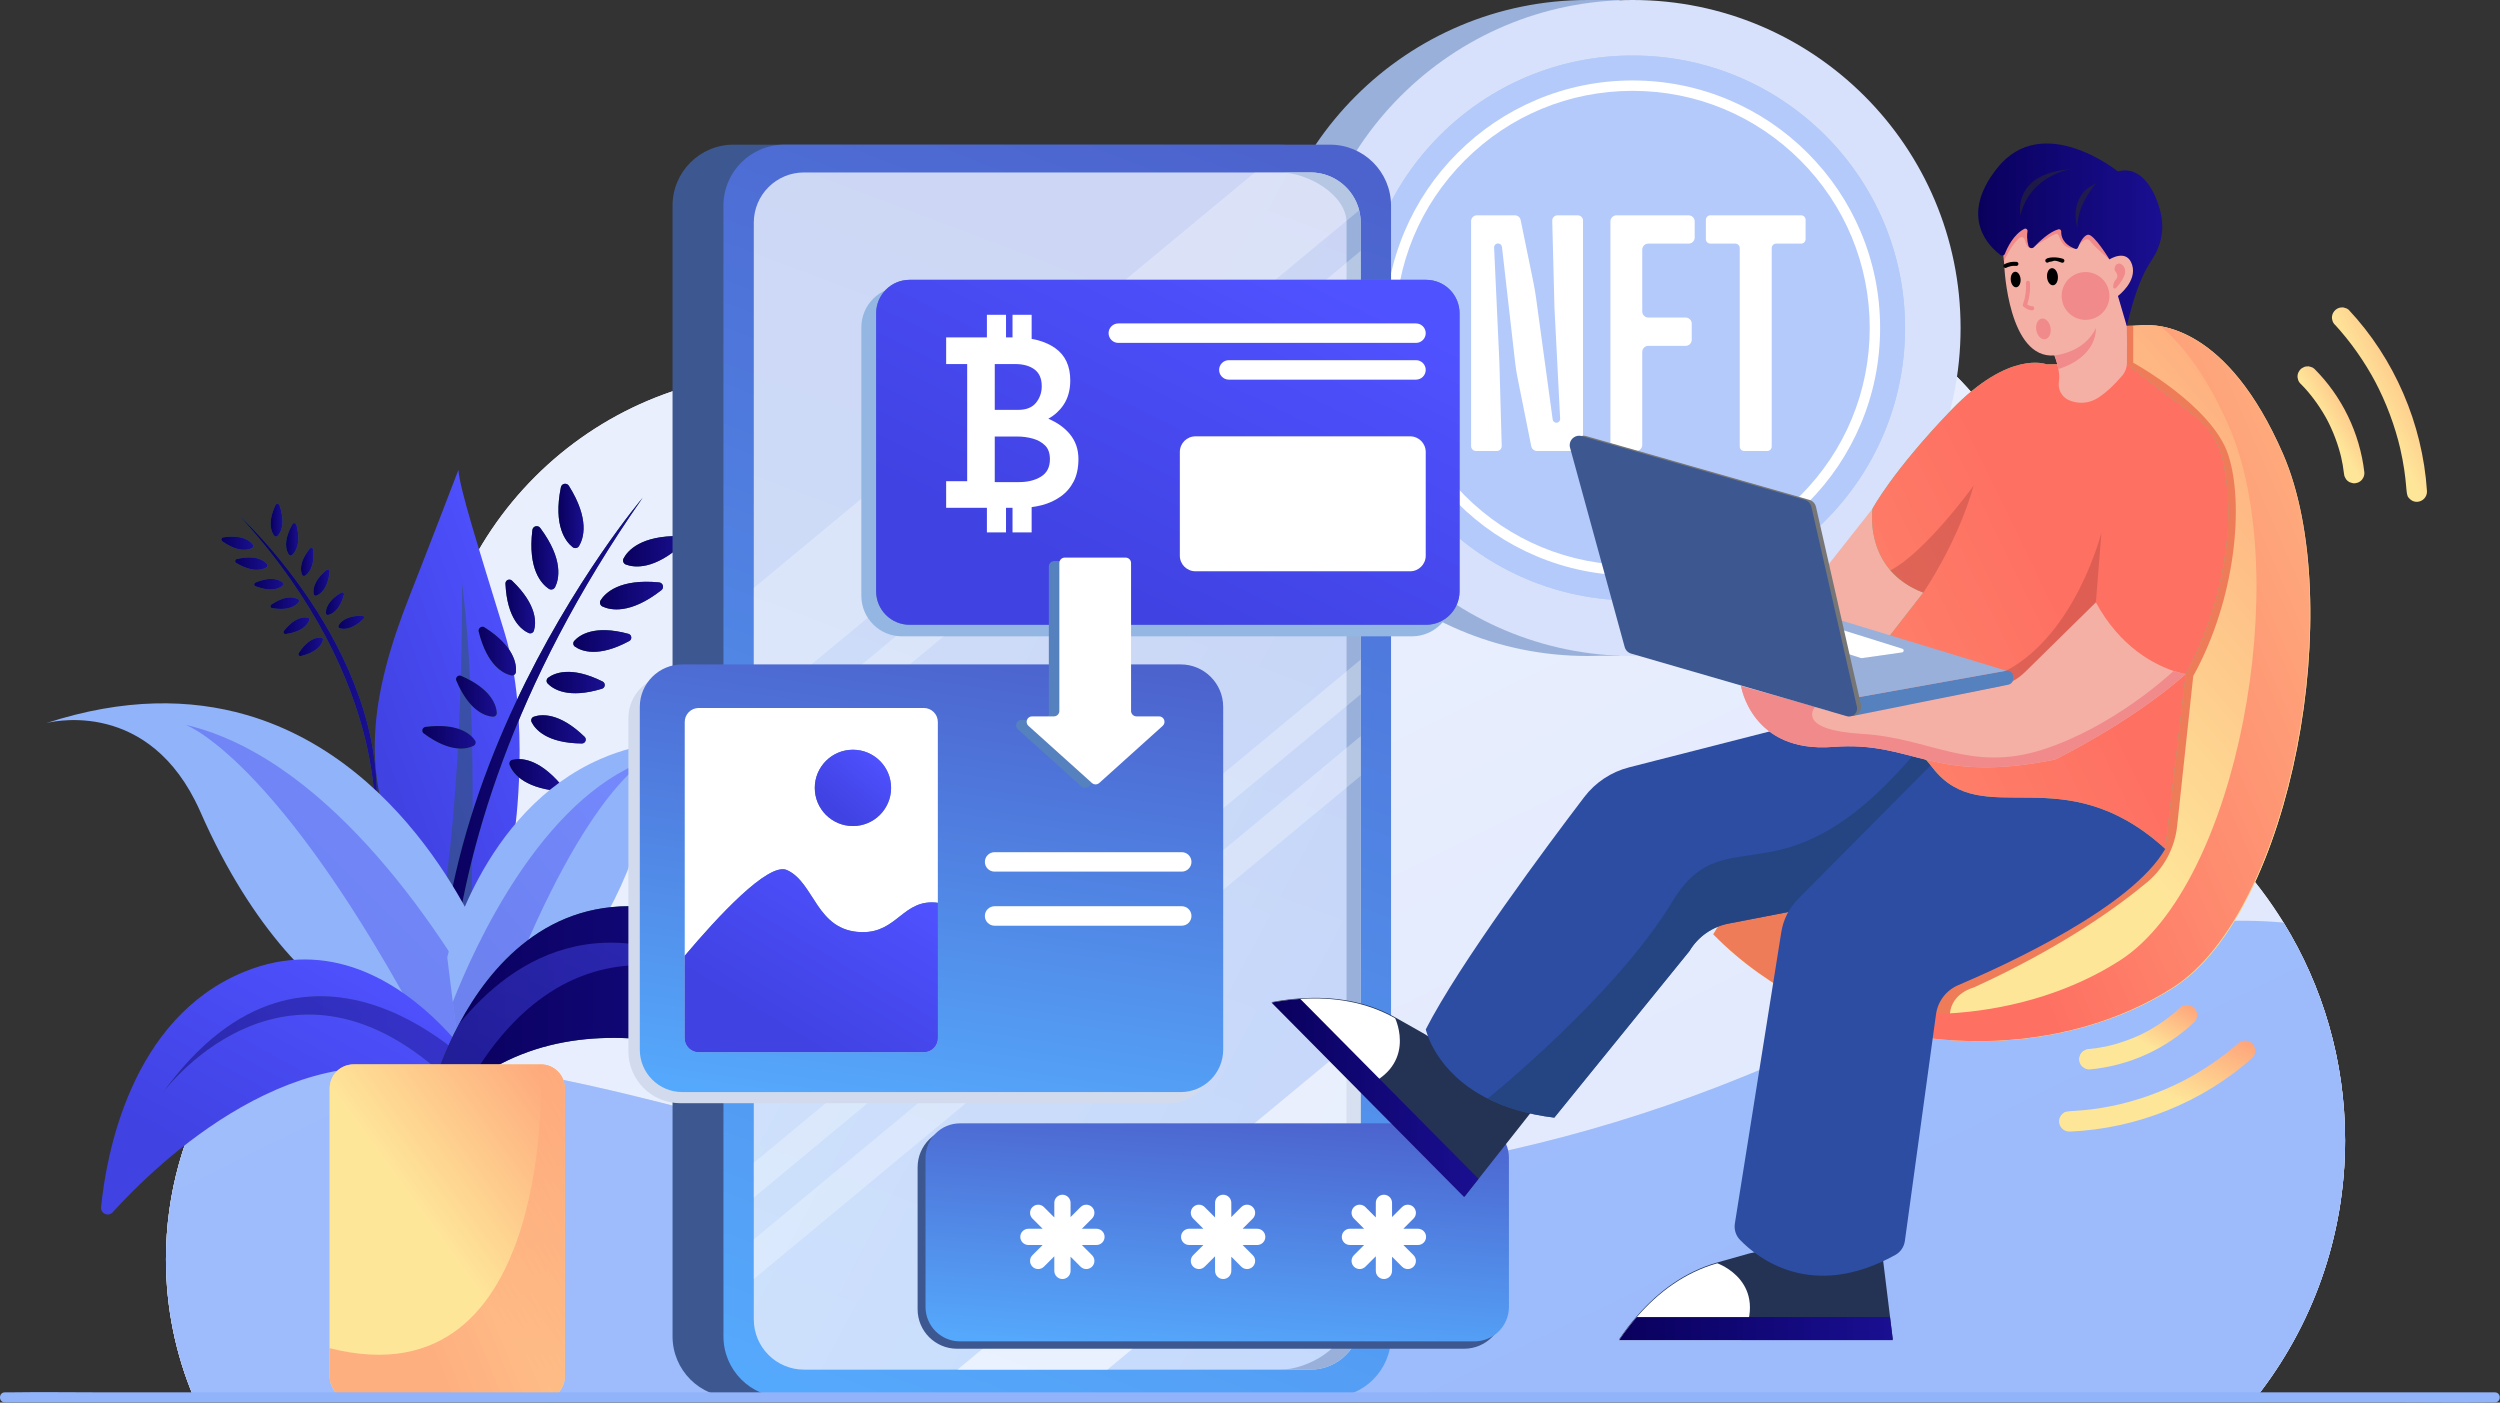 <svg width="1925" height="1080" viewBox="0 0 1925 1080" fill="none" xmlns="http://www.w3.org/2000/svg">
<rect x="0" y="0" width="1925" height="1080" fill="#333333" stroke="none"/>
<g clip-path="url(#clip0_215_688)">
<path d="M1805.72 878.13C1805.72 952.811 1780.14 1021.52 1737.27 1075.97H149.21C135.415 1043.3 127.789 1007.38 127.789 969.682C127.789 918.58 141.805 870.751 166.204 829.831C208.685 758.551 282.665 708.228 368.941 698.051C345.392 657.647 331.896 610.662 331.896 560.524C331.896 409.456 454.366 286.992 605.434 286.992C756.502 286.992 866.563 397.44 878.039 537.95H1044.43C1040.73 519.992 1038.77 501.395 1038.77 482.344C1038.77 331.276 1161.24 208.812 1312.31 208.812C1463.37 208.812 1585.84 331.276 1585.84 482.344C1585.84 512.891 1580.83 542.263 1571.59 569.697C1650.14 591.55 1716.53 642.6 1758.32 710.423C1788.38 759.195 1805.72 816.64 1805.72 878.13Z" fill="#F5F5F7"/>
<path d="M1805.72 878.13C1805.72 952.811 1780.14 1021.52 1737.27 1075.97H149.21C135.415 1043.3 127.789 1007.38 127.789 969.682C127.789 918.58 141.805 870.751 166.204 829.831C208.685 758.551 282.665 708.228 368.941 698.051C345.392 657.647 331.896 610.662 331.896 560.524C331.896 409.456 454.366 286.992 605.434 286.992C756.502 286.992 866.563 397.44 878.039 537.95H1044.43C1040.73 519.992 1038.77 501.395 1038.77 482.344C1038.77 331.276 1161.24 208.812 1312.31 208.812C1463.37 208.812 1585.84 331.276 1585.84 482.344C1585.84 512.891 1580.83 542.263 1571.59 569.697C1650.14 591.55 1716.53 642.6 1758.32 710.423C1788.38 759.195 1805.72 816.64 1805.72 878.13Z" fill="url(#paint0_linear_215_688)"/>
<g opacity="0.84">
<path d="M1805.72 878.129C1805.72 952.811 1780.14 1021.52 1737.27 1075.97H149.21C135.415 1043.3 127.789 1007.38 127.789 969.681C127.789 918.58 141.805 870.75 166.204 829.831C232.739 811.677 305.292 811.461 374.176 821.117C478.445 835.731 578.731 870.719 681.944 891.527C894.183 934.301 1118.48 915.375 1320.56 837.643C1463.9 782.496 1605.78 696.839 1758.32 710.422C1788.38 759.195 1805.72 816.639 1805.72 878.129Z" fill="#D1DBED"/>
<path d="M1805.72 878.129C1805.72 952.811 1780.14 1021.52 1737.27 1075.97H149.21C135.415 1043.3 127.789 1007.38 127.789 969.681C127.789 918.58 141.805 870.75 166.204 829.831C232.739 811.677 305.292 811.461 374.176 821.117C478.445 835.731 578.731 870.719 681.944 891.527C894.183 934.301 1118.48 915.375 1320.56 837.643C1463.9 782.496 1605.78 696.839 1758.32 710.422C1788.38 759.195 1805.72 816.639 1805.72 878.129Z" fill="#91B3FA"/>
</g>
<path d="M1222.5 505.12C1225.85 505.12 1229.19 505.053 1232.51 504.924H1247.06V503.935C1375.02 491.588 1475.06 383.758 1475.06 252.56C1475.06 121.362 1375.02 13.532 1247.06 1.185V0H1222.5C1083.02 0 969.941 113.076 969.941 252.56C969.941 392.044 1083.02 505.12 1222.5 505.12Z" fill="#99B1DA"/>
<path d="M1257.09 505.12C1396.57 505.12 1509.65 392.045 1509.65 252.56C1509.65 113.075 1396.57 0 1257.09 0C1117.6 0 1004.53 113.075 1004.53 252.56C1004.53 392.045 1117.6 505.12 1257.09 505.12Z" fill="#D7E1FC"/>
<g opacity="0.5">
<path d="M1257.09 462.371C1372.96 462.371 1466.9 368.436 1466.9 252.56C1466.9 136.684 1372.96 42.748 1257.09 42.748C1141.21 42.748 1047.28 136.684 1047.28 252.56C1047.28 368.436 1141.21 462.371 1257.09 462.371Z" fill="#93B7E2"/>
<path d="M1257.09 462.371C1372.96 462.371 1466.9 368.436 1466.9 252.56C1466.9 136.684 1372.96 42.748 1257.09 42.748C1141.21 42.748 1047.28 136.684 1047.28 252.56C1047.28 368.436 1141.21 462.371 1257.09 462.371Z" fill="#91B3FA"/>
</g>
<path d="M1132.74 343.514V170.289C1132.74 167.81 1134.75 165.806 1137.22 165.806H1166.51C1168.63 165.806 1170.47 167.305 1170.9 169.392L1180.63 216.948C1181.51 221.261 1182.25 225.605 1182.85 229.97L1195.56 323.001C1195.76 324.433 1196.98 325.495 1198.42 325.495C1200.08 325.495 1201.39 324.108 1201.31 322.46L1196.93 236.803L1195.22 169.954C1195.16 167.681 1196.98 165.806 1199.26 165.806H1214.88C1217.12 165.806 1218.93 167.619 1218.93 169.851V342.726C1218.93 345.235 1216.89 347.271 1214.38 347.271H1183.53C1181.36 347.271 1179.5 345.74 1179.07 343.617L1168.47 290.723C1167.71 286.915 1167.1 283.071 1166.67 279.211L1156.52 190.164C1156.34 188.628 1155.05 187.469 1153.5 187.469C1151.76 187.469 1150.38 188.917 1150.46 190.648L1154.51 278.541L1156.33 343.411C1156.4 345.524 1154.69 347.271 1152.58 347.271H1136.49C1134.42 347.271 1132.74 345.591 1132.74 343.52L1132.74 343.514Z" fill="white"/>
<path d="M1240.03 342.571V170.49C1240.03 167.898 1242.13 165.795 1244.72 165.795H1300.21C1302.81 165.795 1304.91 167.898 1304.91 170.49V182.883C1304.91 185.474 1302.81 187.577 1300.21 187.577H1269.22C1266.63 187.577 1264.53 189.679 1264.53 192.271V239.822C1264.53 242.414 1266.63 244.517 1269.22 244.517H1297.95C1300.54 244.517 1302.64 246.619 1302.64 249.211V261.604C1302.64 264.196 1300.54 266.298 1297.95 266.298H1269.22C1266.63 266.298 1264.53 268.4 1264.53 270.992V342.587C1264.53 345.179 1262.43 347.281 1259.84 347.281H1244.72C1242.13 347.281 1240.03 345.179 1240.03 342.587V342.571Z" fill="white"/>
<path d="M1339.6 343.813V191.034C1339.6 189.128 1338.06 187.577 1336.15 187.577H1316.97C1315.07 187.577 1313.52 186.031 1313.52 184.119V169.253C1313.52 167.346 1315.06 165.795 1316.97 165.795H1386.85C1388.75 165.795 1390.3 167.341 1390.3 169.253V184.119C1390.3 186.026 1388.76 187.577 1386.85 187.577H1367.67C1365.77 187.577 1364.22 189.123 1364.22 191.034V343.813C1364.22 345.72 1362.67 347.271 1360.76 347.271H1343.06C1341.15 347.271 1339.6 345.725 1339.6 343.813H1339.6Z" fill="white"/>
<path d="M1257.09 443.162C1231.36 443.162 1206.4 438.122 1182.89 428.182C1160.2 418.582 1139.82 404.839 1122.31 387.335C1104.81 369.83 1091.06 349.451 1081.46 326.752C1071.52 303.25 1066.48 278.289 1066.48 252.56C1066.48 226.832 1071.52 201.871 1081.46 178.369C1091.06 155.67 1104.81 135.29 1122.31 117.786C1139.82 100.281 1160.2 86.538 1182.89 76.939C1206.4 66.999 1231.36 61.959 1257.09 61.959C1282.81 61.959 1307.77 66.999 1331.28 76.939C1353.98 86.538 1374.36 100.281 1391.86 117.786C1409.36 135.29 1423.11 155.67 1432.71 178.369C1442.65 201.871 1447.69 226.832 1447.69 252.56C1447.69 278.289 1442.65 303.25 1432.71 326.752C1423.11 349.451 1409.36 369.83 1391.86 387.335C1374.36 404.839 1353.98 418.582 1331.28 428.182C1307.77 438.122 1282.81 443.162 1257.09 443.162ZM1257.09 69.956C1208.31 69.956 1162.45 88.95 1127.96 123.438C1093.48 157.927 1074.48 203.783 1074.48 252.56C1074.48 301.338 1093.48 347.194 1127.96 381.682C1162.45 416.171 1208.31 435.164 1257.09 435.164C1305.86 435.164 1351.72 416.171 1386.21 381.682C1420.7 347.194 1439.69 301.338 1439.69 252.56C1439.69 203.783 1420.7 157.927 1386.21 123.438C1351.72 88.95 1305.86 69.956 1257.09 69.956Z" fill="white"/>
<path d="M184.422 397.189C184.422 397.189 307.798 509.482 288.042 641.752C288.042 641.752 304.067 528.579 184.422 397.189Z" fill="#2E6857"/>
<path d="M184.422 397.189C184.422 397.189 307.798 509.482 288.042 641.752C288.042 641.752 304.067 528.579 184.422 397.189Z" fill="url(#paint1_linear_215_688)"/>
<path d="M212.101 388.976C205.691 402.894 209.138 409.912 211.204 412.509C211.828 413.292 213.003 413.354 213.704 412.638C216.022 410.262 220.17 403.636 215.213 389.135C214.724 387.703 212.73 387.6 212.096 388.976H212.101Z" fill="#2E6857"/>
<path d="M212.101 388.976C205.691 402.894 209.138 409.912 211.204 412.509C211.828 413.292 213.003 413.354 213.704 412.638C216.022 410.262 220.17 403.636 215.213 389.135C214.724 387.703 212.73 387.6 212.096 388.976H212.101Z" fill="url(#paint2_linear_215_688)"/>
<path d="M225.153 403.667C217.676 417.039 220.562 424.309 222.417 427.061C222.978 427.891 224.143 428.045 224.9 427.386C227.4 425.201 232.053 418.914 228.245 404.074C227.869 402.605 225.89 402.348 225.153 403.672V403.667Z" fill="#2E6857"/>
<path d="M225.153 403.667C217.676 417.039 220.562 424.309 222.417 427.061C222.978 427.891 224.143 428.045 224.9 427.386C227.4 425.201 232.053 418.914 228.245 404.074C227.869 402.605 225.89 402.348 225.153 403.672V403.667Z" fill="url(#paint3_linear_215_688)"/>
<path d="M238.568 422.444C229.999 433.11 231.462 439.943 232.688 442.643C233.059 443.457 234.064 443.767 234.827 443.298C237.352 441.742 242.381 436.898 241.232 423.263C241.119 421.913 239.413 421.393 238.568 422.449V422.444Z" fill="#2E6857"/>
<path d="M238.568 422.444C229.999 433.11 231.462 439.943 232.688 442.643C233.059 443.457 234.064 443.767 234.827 443.298C237.352 441.742 242.381 436.898 241.232 423.263C241.119 421.913 239.413 421.393 238.568 422.449V422.444Z" fill="url(#paint4_linear_215_688)"/>
<path d="M251.408 438.928C240.896 447.693 240.983 454.675 241.648 457.566C241.849 458.437 242.777 458.937 243.617 458.628C246.399 457.602 252.289 453.846 253.855 440.252C254.01 438.907 252.444 438.062 251.403 438.928H251.408Z" fill="#2E6857"/>
<path d="M251.408 438.928C240.896 447.693 240.983 454.675 241.648 457.566C241.849 458.437 242.777 458.937 243.617 458.628C246.399 457.602 252.289 453.846 253.855 440.252C254.01 438.907 252.444 438.062 251.403 438.928H251.408Z" fill="url(#paint5_linear_215_688)"/>
<path d="M262.764 456.314C251.722 462.941 250.794 469.449 250.995 472.231C251.057 473.071 251.845 473.669 252.67 473.504C255.406 472.953 261.425 470.314 264.846 457.901C265.186 456.675 263.852 455.66 262.759 456.314H262.764Z" fill="#2E6857"/>
<path d="M262.764 456.314C251.722 462.941 250.794 469.449 250.995 472.231C251.057 473.071 251.845 473.669 252.67 473.504C255.406 472.953 261.425 470.314 264.846 457.901C265.186 456.675 263.852 455.66 262.759 456.314H262.764Z" fill="url(#paint6_linear_215_688)"/>
<path d="M278.95 474.066C266.073 474.112 261.945 479.229 260.698 481.723C260.322 482.475 260.693 483.393 261.487 483.676C264.12 484.604 270.638 485.413 279.934 476.498C280.852 475.617 280.228 474.061 278.95 474.066Z" fill="#2E6857"/>
<path d="M278.95 474.066C266.073 474.112 261.945 479.229 260.698 481.723C260.322 482.475 260.693 483.393 261.487 483.676C264.12 484.604 270.638 485.413 279.934 476.498C280.852 475.617 280.228 474.061 278.95 474.066Z" fill="url(#paint7_linear_215_688)"/>
<path d="M171.918 413.777C187.088 411.509 192.875 416.786 194.792 419.496C195.374 420.316 195.101 421.465 194.215 421.939C191.283 423.505 183.749 425.639 171.197 416.817C169.955 415.946 170.414 414.003 171.913 413.777H171.918Z" fill="#2E6857"/>
<path d="M171.918 413.777C187.088 411.509 192.875 416.786 194.792 419.496C195.374 420.316 195.101 421.465 194.215 421.939C191.283 423.505 183.749 425.639 171.197 416.817C169.955 415.946 170.414 414.003 171.913 413.777H171.918Z" fill="url(#paint8_linear_215_688)"/>
<path d="M182.394 430.436C197.343 426.984 203.521 431.792 205.649 434.347C206.294 435.12 206.113 436.285 205.268 436.826C202.47 438.619 195.127 441.33 181.92 433.523C180.611 432.75 180.921 430.776 182.4 430.436H182.394Z" fill="#2E6857"/>
<path d="M182.394 430.436C197.343 426.984 203.521 431.792 205.649 434.347C206.294 435.12 206.113 436.285 205.268 436.826C202.47 438.619 195.127 441.33 181.92 433.523C180.611 432.75 180.921 430.776 182.4 430.436H182.394Z" fill="url(#paint9_linear_215_688)"/>
<path d="M196.693 448.58C209.348 443.324 215.501 446.642 217.753 448.58C218.433 449.162 218.448 450.218 217.784 450.821C215.583 452.815 209.518 456.294 196.729 451.378C195.461 450.893 195.44 449.11 196.693 448.59V448.58Z" fill="#2E6857"/>
<path d="M196.693 448.58C209.348 443.324 215.501 446.642 217.753 448.58C218.433 449.162 218.448 450.218 217.784 450.821C215.583 452.815 209.518 456.294 196.729 451.378C195.461 450.893 195.44 449.11 196.693 448.59V448.58Z" fill="url(#paint10_linear_215_688)"/>
<path d="M208.948 465.533C220.31 457.88 227.004 459.911 229.591 461.364C230.374 461.802 230.595 462.832 230.065 463.554C228.302 465.945 223.046 470.552 209.536 468.258C208.201 468.032 207.825 466.29 208.948 465.533Z" fill="#2E6857"/>
<path d="M208.948 465.533C220.31 457.88 227.004 459.911 229.591 461.364C230.374 461.802 230.595 462.832 230.065 463.554C228.302 465.945 223.046 470.552 209.536 468.258C208.201 468.032 207.825 466.29 208.948 465.533Z" fill="url(#paint11_linear_215_688)"/>
<path d="M218.606 485.783C227.124 475.05 234.116 474.967 237.023 475.565C237.899 475.745 238.424 476.657 238.136 477.508C237.177 480.316 233.56 486.304 219.992 488.205C218.647 488.391 217.766 486.845 218.606 485.783Z" fill="#2E6857"/>
<path d="M218.606 485.783C227.124 475.05 234.116 474.967 237.023 475.565C237.899 475.745 238.424 476.657 238.136 477.508C237.177 480.316 233.56 486.304 219.992 488.205C218.647 488.391 217.766 486.845 218.606 485.783Z" fill="url(#paint12_linear_215_688)"/>
<path d="M230.024 502.891C237.485 491.4 244.437 490.653 247.389 490.978C248.281 491.075 248.889 491.936 248.683 492.807C247.997 495.692 244.962 501.994 231.632 505.169C230.313 505.483 229.287 504.025 230.024 502.891Z" fill="#2E6857"/>
<path d="M230.024 502.891C237.485 491.4 244.437 490.653 247.389 490.978C248.281 491.075 248.889 491.936 248.683 492.807C247.997 495.692 244.962 501.994 231.632 505.169C230.313 505.483 229.287 504.025 230.024 502.891Z" fill="url(#paint13_linear_215_688)"/>
<path d="M396.169 641.657C396.169 641.657 408.99 553.769 388.352 486.559C367.715 419.355 354.034 376.467 352.967 361.838C352.967 361.838 329.124 424.08 315.186 459.393C284.428 537.305 277.25 597.795 310.054 661.356C310.054 661.356 310.455 696.185 310.759 697.721C311.063 699.251 346.866 733.003 346.866 733.003L400.193 699.699L396.174 641.657H396.169Z" fill="url(#paint14_linear_215_688)"/>
<g opacity="0.44">
<path d="M361.273 743.906C361.273 743.906 370.089 557.561 355.728 448.592C355.728 448.592 357.619 644.383 332.391 734.914L361.278 743.911L361.273 743.906Z" fill="#285648"/>
</g>
<path d="M494.918 383.171C494.918 383.171 279.711 637.257 352.945 893.949C352.945 893.949 292.017 674.095 494.918 383.171Z" fill="#2E6857"/>
<path d="M494.918 383.171C494.918 383.171 279.711 637.257 352.945 893.949C352.945 893.949 292.017 674.095 494.918 383.171Z" fill="url(#paint15_linear_215_688)"/>
<path d="M438.016 374.061C454.289 399.954 449.28 414.733 445.858 420.411C444.828 422.127 442.514 422.55 440.943 421.308C435.738 417.206 425.824 405.153 431.894 375.179C432.497 372.211 436.408 371.5 438.021 374.061H438.016Z" fill="#2E6857"/>
<path d="M438.016 374.061C454.289 399.954 449.28 414.733 445.858 420.411C444.828 422.127 442.514 422.55 440.943 421.308C435.738 417.206 425.824 405.153 431.894 375.179C432.497 372.211 436.408 371.5 438.021 374.061H438.016Z" fill="url(#paint16_linear_215_688)"/>
<path d="M415.965 406.503C434.217 431.041 430.383 446.17 427.415 452.096C426.518 453.884 424.246 454.487 422.582 453.379C417.073 449.7 406.242 438.462 409.941 408.101C410.307 405.096 414.151 404.076 415.96 406.503H415.965Z" fill="#2E6857"/>
<path d="M415.965 406.503C434.217 431.041 430.383 446.17 427.415 452.096C426.518 453.884 424.246 454.487 422.582 453.379C417.073 449.7 406.242 438.462 409.941 408.101C410.307 405.096 414.151 404.076 415.96 406.503H415.965Z" fill="url(#paint17_linear_215_688)"/>
<path d="M394.272 447.134C413.987 466.04 412.853 479.932 411.122 485.59C410.596 487.301 408.69 488.167 407.056 487.435C401.656 485.013 390.454 476.717 389.207 449.432C389.083 446.732 392.319 445.264 394.272 447.134Z" fill="#2E6857"/>
<path d="M394.272 447.134C413.987 466.04 412.853 479.932 411.122 485.59C410.596 487.301 408.69 488.167 407.056 487.435C401.656 485.013 390.454 476.717 389.207 449.432C389.083 446.732 392.319 445.264 394.272 447.134Z" fill="url(#paint18_linear_215_688)"/>
<path d="M373.107 483.071C396.172 497.705 397.805 511.546 397.228 517.436C397.053 519.213 395.352 520.445 393.605 520.048C387.834 518.739 375.21 512.829 368.598 486.322C367.944 483.699 370.824 481.618 373.107 483.066V483.071Z" fill="#2E6857"/>
<path d="M373.107 483.071C396.172 497.705 397.805 511.546 397.228 517.436C397.053 519.213 395.352 520.445 393.605 520.048C387.834 518.739 375.21 512.829 368.598 486.322C367.944 483.699 370.824 481.618 373.107 483.066V483.071Z" fill="url(#paint19_linear_215_688)"/>
<path d="M355.115 520.409C378.674 530.679 382.198 543.314 382.513 548.874C382.605 550.553 381.204 551.94 379.524 551.826C373.969 551.445 361.375 547.771 351.394 524.088C350.405 521.743 352.785 519.394 355.115 520.409Z" fill="#2E6857"/>
<path d="M355.115 520.409C378.674 530.679 382.198 543.314 382.513 548.874C382.605 550.553 381.204 551.94 379.524 551.826C373.969 551.445 361.375 547.771 351.394 524.088C350.405 521.743 352.785 519.394 355.115 520.409Z" fill="url(#paint20_linear_215_688)"/>
<path d="M327.661 559.72C353.158 556.489 362.65 565.548 365.762 570.16C366.705 571.557 366.205 573.468 364.706 574.226C359.738 576.74 347.041 580.028 326.347 564.781C324.302 563.271 325.142 560.035 327.666 559.715L327.661 559.72Z" fill="#2E6857"/>
<path d="M327.661 559.72C353.158 556.489 362.65 565.548 365.762 570.16C366.705 571.557 366.205 573.468 364.706 574.226C359.738 576.74 347.041 580.028 326.347 564.781C324.302 563.271 325.142 560.035 327.666 559.715L327.661 559.72Z" fill="url(#paint21_linear_215_688)"/>
<path d="M523.939 412.779C493.326 412.202 483.242 424.142 480.145 430.006C479.207 431.778 480.042 433.979 481.917 434.685C488.121 437.029 503.58 439.302 526.15 418.607C528.381 416.562 526.974 412.836 523.945 412.779H523.939Z" fill="#2E6857"/>
<path d="M523.939 412.779C493.326 412.202 483.242 424.142 480.145 430.006C479.207 431.778 480.042 433.979 481.917 434.685C488.121 437.029 503.58 439.302 526.15 418.607C528.381 416.562 526.974 412.836 523.945 412.779H523.939Z" fill="url(#paint22_linear_215_688)"/>
<path d="M507.512 448.453C477.037 445.48 466.051 456.59 462.501 462.196C461.429 463.892 462.089 466.148 463.897 466.999C469.9 469.823 485.132 473.301 509.253 454.436C511.639 452.571 510.526 448.747 507.512 448.448V448.453Z" fill="#2E6857"/>
<path d="M507.512 448.453C477.037 445.48 466.051 456.59 462.501 462.196C461.429 463.892 462.089 466.148 463.897 466.999C469.9 469.823 485.132 473.301 509.253 454.436C511.639 452.571 510.526 448.747 507.512 448.448V448.453Z" fill="url(#paint23_linear_215_688)"/>
<path d="M483.884 488.048C457.486 480.911 446.16 489.063 442.202 493.474C441.007 494.809 441.249 496.896 442.723 497.916C447.592 501.291 460.49 506.614 484.534 493.582C486.914 492.294 486.502 488.759 483.89 488.053L483.884 488.048Z" fill="#2E6857"/>
<path d="M483.884 488.048C457.486 480.911 446.16 489.063 442.202 493.474C441.007 494.809 441.249 496.896 442.723 497.916C447.592 501.291 460.49 506.614 484.534 493.582C486.914 492.294 486.502 488.759 483.89 488.053L483.884 488.048Z" fill="url(#paint24_linear_215_688)"/>
<path d="M464.008 524.768C439.542 512.551 426.825 518.306 422.074 521.846C420.636 522.918 420.466 525.01 421.703 526.299C425.809 530.57 437.404 538.341 463.544 530.318C466.131 529.524 466.425 525.979 464.003 524.768H464.008Z" fill="#2E6857"/>
<path d="M464.008 524.768C439.542 512.551 426.825 518.306 422.074 521.846C420.636 522.918 420.466 525.01 421.703 526.299C425.809 530.57 437.404 538.341 463.544 530.318C466.131 529.524 466.425 525.979 464.003 524.768H464.008Z" fill="url(#paint25_linear_215_688)"/>
<path d="M450.126 567.336C430.498 548.291 416.642 549.93 411.041 551.867C409.351 552.455 408.552 554.397 409.341 556C411.958 561.313 420.661 572.226 448.008 572.484C450.713 572.51 452.069 569.217 450.126 567.336Z" fill="#2E6857"/>
<path d="M450.126 567.336C430.498 548.291 416.642 549.93 411.041 551.867C409.351 552.455 408.552 554.397 409.341 556C411.958 561.313 420.661 572.226 448.008 572.484C450.713 572.51 452.069 569.217 450.126 567.336Z" fill="url(#paint26_linear_215_688)"/>
<path d="M431.939 604.144C414.203 583.326 400.254 583.645 394.493 585.047C392.751 585.469 391.772 587.33 392.411 589.004C394.514 594.544 402.145 606.231 429.347 609.075C432.037 609.358 433.696 606.21 431.939 604.149V604.144Z" fill="#2E6857"/>
<path d="M431.939 604.144C414.203 583.326 400.254 583.645 394.493 585.047C392.751 585.469 391.772 587.33 392.411 589.004C394.514 594.544 402.145 606.231 429.347 609.075C432.037 609.358 433.696 606.21 431.939 604.149V604.144Z" fill="url(#paint27_linear_215_688)"/>
<path d="M376.078 736.378L376.279 783.573L376.48 835.968L358.712 838.89C358.712 838.89 351.581 831.671 340.894 822.091C324.404 807.354 299.485 787.047 279.306 779.168C246.07 766.172 194.036 715.73 154.374 625.271C152.967 622.091 151.534 619.051 150.04 616.16C109.27 536.342 35.578 556.809 35.578 556.809C95.527 537.285 146.515 538.058 189.357 550.378H189.382C321.637 588.412 376.073 736.383 376.073 736.383L376.078 736.378Z" fill="#91B3FA"/>
<g opacity="0.44">
<path d="M376.277 783.574L376.478 835.968L358.711 838.89C358.711 838.89 351.579 831.671 340.892 822.092C220.885 588.092 145.163 558.942 142.793 558.066C257.497 584.789 346.241 728.824 376.277 783.574Z" fill="url(#paint28_linear_215_688)"/>
</g>
<path d="M344.375 737.156L348.662 771.526L353.434 809.683L366.641 810.142C366.641 810.142 371.155 804.216 378.034 796.239C388.654 783.965 404.886 766.842 418.835 759.21C441.812 746.627 474.95 705.027 495.325 635.453C496.046 633.005 496.809 630.66 497.623 628.414C519.806 566.486 575.365 574.463 575.365 574.463C529.896 565.878 492.851 571.227 462.825 584.222H462.805C370.109 624.327 344.375 737.151 344.375 737.151V737.156Z" fill="#91B3FA"/>
<g opacity="0.44">
<path d="M348.656 771.526L353.428 809.683L366.635 810.142C366.635 810.142 371.149 804.216 378.028 796.239C443.408 614.64 495.793 586.309 497.437 585.454C416.453 615.676 365.383 728.85 348.656 771.526Z" fill="url(#paint29_linear_215_688)"/>
</g>
<path d="M86.735 933.477C119.94 896.861 231.352 787.887 346.071 832.026C350.353 833.66 354.64 835.515 358.927 837.607C360.442 838.339 362.066 838.859 363.735 839.004C366.27 839.215 369.568 838.787 371.31 835.623C372.681 833.114 372.377 830.007 370.831 827.61C366.848 821.468 355.836 805.489 339.089 788.747C306.919 756.562 253.555 721.548 188.113 748.25C100.467 784.006 81.788 889.621 77.82 929.509C77.336 934.42 83.396 937.156 86.735 933.482V933.477Z" fill="url(#paint30_linear_215_688)"/>
<g opacity="0.44">
<path d="M124.809 842.137C131.327 833.052 224.167 716.344 346.07 832.027C350.352 833.66 354.639 835.515 358.926 837.607C360.441 838.339 362.064 838.859 363.734 839.004C366.269 839.215 369.567 838.787 371.309 835.623C372.679 833.114 372.375 830.007 370.83 827.61C370.83 827.61 239.528 682.262 124.814 842.137H124.809Z" fill="#2E6857"/>
<path d="M124.809 842.137C131.327 833.052 224.167 716.344 346.07 832.027C350.352 833.66 354.639 835.515 358.926 837.607C360.441 838.339 362.064 838.859 363.734 839.004C366.269 839.215 369.567 838.787 371.309 835.623C372.679 833.114 372.375 830.007 370.83 827.61C370.83 827.61 239.528 682.262 124.814 842.137H124.809Z" fill="url(#paint31_linear_215_688)"/>
</g>
<path d="M124.465 842.616C124.583 842.446 124.681 842.291 124.81 842.137C124.625 842.374 124.527 842.533 124.465 842.616Z" fill="#585858"/>
<path d="M662.471 859.754C616.291 832.016 465.733 753.439 359.964 835.628C356.012 838.684 352.126 841.972 348.313 845.496C346.963 846.738 345.438 847.789 343.737 848.469C341.156 849.49 337.58 850.077 334.771 847.33C332.55 845.146 331.886 841.807 332.746 838.818C334.967 831.15 341.419 811.013 353.616 788.278C377.036 744.566 421.67 691.223 498.351 698.468C601.054 708.155 653.814 812.445 670.52 852.803C672.576 857.77 667.114 862.537 662.476 859.754H662.471Z" fill="#2E6857"/>
<path d="M662.471 859.754C616.291 832.016 465.733 753.439 359.964 835.628C356.012 838.684 352.126 841.972 348.313 845.496C346.963 846.738 345.438 847.789 343.737 848.469C341.156 849.49 337.58 850.077 334.771 847.33C332.55 845.146 331.886 841.807 332.746 838.818C334.967 831.15 341.419 811.013 353.616 788.278C377.036 744.566 421.67 691.223 498.351 698.468C601.054 708.155 653.814 812.445 670.52 852.803C672.576 857.77 667.114 862.537 662.476 859.754H662.471Z" fill="url(#paint32_linear_215_688)"/>
<g opacity="0.44">
<path d="M593.976 776.457C584.119 769.289 450.689 676.537 359.972 835.623C356.02 838.678 352.134 841.966 348.321 845.491C346.971 846.733 345.446 847.784 343.745 848.464C341.164 849.484 337.588 850.072 334.779 847.325C332.558 845.14 331.894 841.801 332.754 838.812C334.975 831.145 341.426 811.007 353.623 788.273C393.734 738.805 472.975 682.7 593.981 776.457H593.976Z" fill="url(#paint33_linear_215_688)"/>
</g>
<path d="M253.84 837.998V1059.82C253.84 1069.98 262.074 1078.22 272.236 1078.22H416.512C426.674 1078.22 434.908 1069.98 434.908 1059.82V837.998C434.908 827.842 426.674 819.603 416.512 819.603H272.236C262.074 819.603 253.84 827.842 253.84 837.998Z" fill="#F3CE90"/>
<path d="M253.84 837.998V1059.82C253.84 1069.98 262.074 1078.22 272.236 1078.22H416.512C426.674 1078.22 434.908 1069.98 434.908 1059.82V837.998C434.908 827.842 426.674 819.603 416.512 819.603H272.236C262.074 819.603 253.84 827.842 253.84 837.998Z" fill="url(#paint34_linear_215_688)"/>
<g opacity="0.46">
<path d="M253.84 1038.11V1059.82C253.84 1069.98 262.074 1078.22 272.236 1078.22H416.512C426.674 1078.22 434.908 1069.98 434.908 1059.82V837.998C434.908 827.842 426.674 819.603 416.512 819.603C416.512 819.603 430.111 1082.51 253.84 1038.11Z" fill="url(#paint35_linear_215_688)"/>
</g>
<path d="M984.94 111.386H564.823C538.886 111.386 517.859 132.412 517.859 158.349V1029.01C517.859 1054.94 538.886 1075.97 564.823 1075.97H984.94C1010.88 1075.97 1031.9 1054.94 1031.9 1029.01V158.349C1031.9 132.412 1010.88 111.386 984.94 111.386Z" fill="#3D5891"/>
<path d="M1024.14 111.386H604.022C578.085 111.386 557.059 132.412 557.059 158.349V1029.01C557.059 1054.94 578.085 1075.97 604.022 1075.97H1024.14C1050.08 1075.97 1071.1 1054.94 1071.1 1029.01V158.349C1071.1 132.412 1050.08 111.386 1024.14 111.386Z" fill="url(#paint36_linear_215_688)"/>
<g opacity="0.82">
<path d="M1047.74 171.453V1015.94C1047.74 1037.3 1030.42 1054.62 1009.06 1054.62H619.095C597.736 1054.62 580.422 1037.3 580.422 1015.94V171.453C580.422 150.095 597.736 132.781 619.095 132.781H1009.06C1027.13 132.781 1042.31 145.179 1046.56 161.931C1047.33 164.976 1047.74 168.166 1047.74 171.453Z" fill="url(#paint37_linear_215_688)"/>
</g>
<path d="M1047.74 171.453V1015.94C1047.74 1037.3 1030.43 1054.62 1009.07 1054.62H985.703C1007.06 1054.62 1036.84 1037.3 1036.84 1015.94V171.453C1036.84 150.095 1007.06 132.781 985.703 132.781H1009.07C1030.43 132.781 1047.74 150.095 1047.74 171.453Z" fill="#99B1DA"/>
<g opacity="0.6">
<g opacity="0.47">
<path d="M1046.56 161.931L580.422 548.42V452.705L966.272 132.781H1009.06C1027.13 132.781 1042.31 145.179 1046.56 161.931Z" fill="white"/>
</g>
<path d="M1047.74 797.172V892.893L852.687 1054.62H737.246L1047.74 797.172Z" fill="white"/>
<g opacity="0.47">
<path d="M1047.74 193.178V223.704L580.422 611.167V580.641L1047.74 193.178Z" fill="white"/>
</g>
<g opacity="0.47">
<path d="M1047.74 507.882V534.626L580.422 922.095V895.346L1047.74 507.882Z" fill="white"/>
</g>
<g opacity="0.47">
<path d="M1047.74 566.847V597.378L580.422 984.842V954.316L1047.74 566.847Z" fill="white"/>
</g>
</g>
<path d="M1087.2 220.87H694.433C677.207 220.87 663.242 234.834 663.242 252.06V458.785C663.242 476.011 677.207 489.976 694.433 489.976H1087.2C1104.42 489.976 1118.39 476.011 1118.39 458.785V252.06C1118.39 234.834 1104.42 220.87 1087.2 220.87Z" fill="#93B7E2"/>
<path d="M700.381 215.47H1098.11C1112.32 215.47 1123.85 227.007 1123.85 241.214V455.323C1123.85 469.534 1112.32 481.067 1098.11 481.067H700.381C686.169 481.067 674.637 469.529 674.637 455.323V241.214C674.637 227.002 686.174 215.47 700.381 215.47Z" fill="#5681BF"/>
<path d="M700.381 215.47H1098.11C1112.32 215.47 1123.85 227.007 1123.85 241.214V455.323C1123.85 469.534 1112.32 481.067 1098.11 481.067H700.381C686.169 481.067 674.637 469.529 674.637 455.323V241.214C674.637 227.002 686.174 215.47 700.381 215.47Z" fill="url(#paint38_linear_215_688)"/>
<path d="M1090.31 249.041H861.107C856.966 249.041 853.609 252.397 853.609 256.536C853.609 260.675 856.966 264.031 861.107 264.031H1090.31C1094.45 264.031 1097.81 260.675 1097.81 256.536C1097.81 252.397 1094.45 249.041 1090.31 249.041Z" fill="white"/>
<path d="M1090.31 292.325H946.212C942.075 292.325 938.715 288.971 938.715 284.828C938.715 280.69 942.069 277.33 946.212 277.33H1090.31C1094.45 277.33 1097.81 280.685 1097.81 284.828C1097.81 288.965 1094.45 292.325 1090.31 292.325Z" fill="white"/>
<path d="M1085.8 335.981H920.483C913.852 335.981 908.477 341.356 908.477 347.987V427.878C908.477 434.509 913.852 439.884 920.483 439.884H1085.8C1092.43 439.884 1097.81 434.509 1097.81 427.878V347.987C1097.81 341.356 1092.43 335.981 1085.8 335.981Z" fill="white"/>
<path d="M823.746 334.234C819.613 329.267 814.104 325.34 807.22 322.444C811.992 319.765 815.851 316.256 818.799 311.912C822.339 306.692 824.106 300.364 824.106 292.923C824.106 281.762 820.206 273.456 812.404 267.994C807.488 264.551 801.475 262.196 794.364 260.924V242.389H779.647V259.8H774.633V242.389H759.916V259.8H728.535V280.319H744.726V370.501H728.535V391.019H759.916V409.936H774.633V391.019H779.647V409.936H794.364V390.484C797.074 390.138 799.728 389.628 802.32 388.953C807.596 387.577 812.368 385.382 816.629 382.383C820.886 379.384 824.251 375.514 826.709 370.774C829.166 366.033 830.398 360.246 830.398 353.403C830.398 345.962 828.177 339.573 823.74 334.234H823.746ZM802.145 297.422C802.145 302.224 800.676 306.455 797.734 310.113C794.791 313.777 790.2 315.601 783.965 315.601H765.966V280.319H781.626C787.866 280.319 792.844 281.7 796.564 284.457C800.284 287.219 802.145 291.537 802.145 297.417V297.422ZM801.604 366.991C797.043 369.81 791.401 371.222 784.681 371.222H765.961V336.12H783.238C787.438 336.12 791.457 336.661 795.296 337.738C799.135 338.82 802.284 340.588 804.747 343.046C807.205 345.509 808.436 349.018 808.436 353.573C808.436 359.695 806.154 364.168 801.598 366.981L801.604 366.991Z" fill="white"/>
<path d="M516.593 520.162H900.352C918.418 520.162 933.083 534.827 933.083 552.893V816.738C933.083 834.804 918.418 849.469 900.352 849.469H523.854C501.784 849.469 483.867 831.552 483.867 809.483V552.898C483.867 534.832 498.532 520.167 516.599 520.167L516.593 520.162Z" fill="#D1DBED"/>
<path d="M909.125 511.598H525.372C507.295 511.598 492.641 526.252 492.641 544.329V808.169C492.641 826.246 507.295 840.9 525.372 840.9H909.125C927.202 840.9 941.857 826.246 941.857 808.169V544.329C941.857 526.252 927.202 511.598 909.125 511.598Z" fill="url(#paint39_linear_215_688)"/>
<path d="M722.136 555.923V799.373C722.136 805.325 717.313 810.148 711.361 810.148H538.012C532.065 810.148 527.242 805.325 527.242 799.373V555.923C527.242 549.972 532.065 545.148 538.012 545.148H711.361C717.313 545.148 722.136 549.972 722.136 555.923Z" fill="white"/>
<path d="M722.136 695.155V799.373C722.136 805.324 717.313 810.147 711.361 810.147H538.012C532.065 810.147 527.242 805.324 527.242 799.373V735.966C552.095 706.496 591.685 663.464 605.974 669.962C627.425 679.711 628.353 716.771 663.243 717.745C691.239 718.528 695.196 691.671 722.136 695.155Z" fill="#5681BF"/>
<path d="M722.136 695.155V799.373C722.136 805.324 717.313 810.147 711.361 810.147H538.012C532.065 810.147 527.242 805.324 527.242 799.373V735.966C552.095 706.496 591.685 663.464 605.974 669.962C627.425 679.711 628.353 716.771 663.243 717.745C691.239 718.528 695.196 691.671 722.136 695.155Z" fill="url(#paint40_linear_215_688)"/>
<path d="M656.76 636.051C672.984 636.051 686.136 622.899 686.136 606.674C686.136 590.45 672.984 577.297 656.76 577.297C640.535 577.297 627.383 590.45 627.383 606.674C627.383 622.899 640.535 636.051 656.76 636.051Z" fill="#5681BF"/>
<path d="M656.76 636.051C672.984 636.051 686.136 622.899 686.136 606.674C686.136 590.45 672.984 577.297 656.76 577.297C640.535 577.297 627.383 590.45 627.383 606.674C627.383 622.899 640.535 636.051 656.76 636.051Z" fill="url(#paint41_linear_215_688)"/>
<path d="M909.934 697.798H765.837C761.7 697.798 758.34 701.153 758.34 705.296C758.34 709.439 761.694 712.793 765.837 712.793H909.934C914.071 712.793 917.431 709.439 917.431 705.296C917.431 701.153 914.076 697.798 909.934 697.798Z" fill="white"/>
<path d="M909.936 656.168H765.845C761.704 656.168 758.348 659.524 758.348 663.663C758.348 667.802 761.704 671.158 765.845 671.158H909.936C914.077 671.158 917.434 667.802 917.434 663.663C917.434 659.524 914.077 656.168 909.936 656.168Z" fill="white"/>
<path d="M862.817 550.105V436.221C862.817 433.907 860.941 432.031 858.627 432.031H811.792C809.479 432.031 807.603 433.907 807.603 436.221V550.105C807.603 552.419 805.727 554.295 803.414 554.295H786.62C782.781 554.295 780.962 559.03 783.817 561.596L832.698 605.597C834.29 607.03 836.712 607.03 838.304 605.597L887.185 561.596C890.039 559.025 888.221 554.295 884.382 554.295H867.011C864.697 554.295 862.822 552.419 862.822 550.105H862.817Z" fill="#5681BF"/>
<path d="M870.914 547.421V433.536C870.914 431.222 869.039 429.347 866.725 429.347H819.89C817.576 429.347 815.701 431.222 815.701 433.536V547.421C815.701 549.734 813.825 551.61 811.511 551.61H794.718C790.879 551.61 789.06 556.345 791.915 558.912L840.795 602.912C842.388 604.345 844.81 604.345 846.402 602.912L895.282 558.912C898.137 556.34 896.318 551.61 892.479 551.61H875.109C872.795 551.61 870.919 549.734 870.919 547.421H870.914Z" fill="white"/>
<path d="M1127.33 868.463H736.921C720.15 868.463 706.555 882.058 706.555 898.829V1008.16C706.555 1024.93 720.15 1038.53 736.921 1038.53H1127.33C1144.1 1038.53 1157.69 1024.93 1157.69 1008.16V898.829C1157.69 882.058 1144.1 868.463 1127.33 868.463Z" fill="#3D5891"/>
<path d="M1135.36 864.985H739.172C724.53 864.985 712.66 876.855 712.66 891.497V1006.32C712.66 1020.97 724.53 1032.84 739.172 1032.84H1135.36C1150.01 1032.84 1161.88 1020.97 1161.88 1006.32V891.497C1161.88 876.855 1150.01 864.985 1135.36 864.985Z" fill="url(#paint42_linear_215_688)"/>
<path d="M844.276 946.138H833.027L840.869 938.295C843.312 935.853 843.312 931.89 840.869 929.448C838.427 927.005 834.464 927.005 832.022 929.448L824.334 937.136V926.196C824.334 922.744 821.536 919.94 818.078 919.94C814.626 919.94 811.822 922.738 811.822 926.196V937.445L803.825 929.448C801.383 927.005 797.42 927.005 794.978 929.448C792.535 931.89 792.535 935.853 794.978 938.295L802.82 946.138H791.881C788.428 946.138 785.625 948.936 785.625 952.394C785.625 955.846 788.423 958.649 791.881 958.649H802.82L794.978 966.492C792.535 968.934 792.535 972.897 794.978 975.339C797.42 977.782 801.383 977.782 803.825 975.339L811.822 967.342V978.591C811.822 982.043 814.62 984.847 818.078 984.847C821.531 984.847 824.334 982.048 824.334 978.591V967.651L832.022 975.339C834.464 977.782 838.427 977.782 840.869 975.339C843.312 972.897 843.312 968.934 840.869 966.492L833.027 958.649H844.276C847.728 958.649 850.531 955.851 850.531 952.394C850.531 948.941 847.733 946.138 844.276 946.138Z" fill="white"/>
<path d="M968.049 946.138H956.8L964.643 938.295C967.085 935.853 967.085 931.89 964.643 929.448C962.2 927.005 958.238 927.005 955.795 929.448L948.107 937.136V926.196C948.107 922.744 945.309 919.94 941.852 919.94C938.399 919.94 935.596 922.738 935.596 926.196V937.445L927.599 929.448C925.156 927.005 921.194 927.005 918.751 929.448C916.309 931.89 916.309 935.853 918.751 938.295L926.594 946.138H915.654C912.202 946.138 909.398 948.936 909.398 952.394C909.398 955.846 912.197 958.649 915.654 958.649H926.594L918.751 966.492C916.309 968.934 916.309 972.897 918.751 975.339C921.194 977.782 925.156 977.782 927.599 975.339L935.596 967.342V978.591C935.596 982.043 938.394 984.847 941.852 984.847C945.304 984.847 948.107 982.048 948.107 978.591V967.651L955.795 975.339C958.238 977.782 962.2 977.782 964.643 975.339C967.085 972.897 967.085 968.934 964.643 966.492L956.8 958.649H968.049C971.501 958.649 974.305 955.851 974.305 952.394C974.305 948.941 971.507 946.138 968.049 946.138Z" fill="white"/>
<path d="M1091.83 946.138H1080.58L1088.42 938.295C1090.86 935.853 1090.86 931.89 1088.42 929.448C1085.98 927.005 1082.02 927.005 1079.57 929.448L1071.88 937.136V926.196C1071.88 922.744 1069.09 919.94 1065.63 919.94C1062.18 919.94 1059.37 922.738 1059.37 926.196V937.445L1051.38 929.448C1048.93 927.005 1044.97 927.005 1042.53 929.448C1040.09 931.89 1040.09 935.853 1042.53 938.295L1050.37 946.138H1039.43C1035.98 946.138 1033.18 948.936 1033.18 952.394C1033.18 955.846 1035.97 958.649 1039.43 958.649H1050.37L1042.53 966.492C1040.09 968.934 1040.09 972.897 1042.53 975.339C1044.97 977.782 1048.93 977.782 1051.38 975.339L1059.37 967.342V978.591C1059.37 982.043 1062.17 984.847 1065.63 984.847C1069.08 984.847 1071.88 982.048 1071.88 978.591V967.651L1079.57 975.339C1082.02 977.782 1085.98 977.782 1088.42 975.339C1090.86 972.897 1090.86 968.934 1088.42 966.492L1080.58 958.649H1091.83C1095.28 958.649 1098.08 955.851 1098.08 952.394C1098.08 948.941 1095.28 946.138 1091.83 946.138Z" fill="white"/>
<path d="M3.733 1079.84H1843.24C1868.08 1079.84 1892.96 1080.21 1917.81 1079.84C1918.89 1079.82 1919.98 1079.84 1921.07 1079.84C1926.04 1079.84 1926.05 1072.11 1921.07 1072.11H81.563C56.716 1072.11 31.837 1071.73 6.995 1072.11C5.908 1072.12 4.821 1072.11 3.733 1072.11C-1.239 1072.11 -1.25 1079.84 3.733 1079.84Z" fill="#91B3FA"/>
<path d="M1674.01 760.221C1619.38 795.395 1544.93 809.488 1472.89 797.502C1416.67 788.15 1361.92 762.911 1319.2 719.405L1607.64 251.02H1635.17C1637.26 251.02 1639.36 250.979 1641.45 250.891C1643.7 250.798 1645.93 250.649 1648.16 250.432C1662.58 249.041 1715.13 251.401 1757.81 349.281C1807.77 463.877 1764.98 701.653 1674.01 760.221Z" fill="#F3CE90"/>
<path d="M1674.01 760.221C1619.38 795.395 1544.93 809.488 1472.89 797.502C1416.67 788.15 1361.92 762.911 1319.2 719.405L1607.64 251.02H1635.17C1637.26 251.02 1639.36 250.979 1641.45 250.891C1643.7 250.798 1645.93 250.649 1648.16 250.432C1662.58 249.041 1715.13 251.401 1757.81 349.281C1807.77 463.877 1764.98 701.653 1674.01 760.221Z" fill="url(#paint43_linear_215_688)"/>
<path d="M1501.32 781.719C1502.95 780.817 1503.89 780.302 1503.89 780.302C1503.89 780.302 1500.09 795.24 1501.32 781.719Z" fill="#DCDCDC"/>
<path d="M1688.8 520.595L1676.4 636.051C1674.58 652.973 1666.26 668.525 1653.18 679.423C1630.23 698.561 1587.21 729.592 1519.72 760.401C1519.72 760.401 1503.08 764.374 1501.46 780.302C1501.41 780.807 1501.36 781.276 1501.32 781.719C1496.27 784.517 1484.49 791.035 1472.89 797.502C1416.67 788.15 1361.91 762.911 1319.19 719.405L1607.64 251.02H1635.16C1637.26 251.02 1639.36 250.979 1641.45 250.891L1642.57 251.345V279.279C1642.57 279.279 1703.38 312.572 1715.73 350.131C1728.09 387.691 1721.73 461.079 1688.79 520.595H1688.8Z" fill="#EF7C59"/>
<path d="M1673.41 760.221C1591.19 813.157 1464.08 818.351 1367.86 758.747C1457.03 795.246 1561.52 785.141 1632.53 739.419C1723.5 680.851 1766.3 443.075 1716.33 328.479C1699.4 289.636 1680.91 265.835 1663.86 251.345C1686.62 255.673 1724.76 274.888 1757.2 349.281C1807.17 463.877 1764.37 701.653 1673.41 760.221Z" fill="url(#paint44_linear_215_688)"/>
<path d="M1127.81 921.271L979.406 771.47C979.463 771.527 979.556 771.542 979.679 771.522C986.986 770.166 994.339 769.208 1001.67 768.718C1027.09 767.018 1052.32 770.955 1074.72 783.626L1096.94 796.199L1182.91 851.387L1138.88 907.224L1127.81 921.271Z" fill="#243354"/>
<path d="M1045.15 838.736L978.957 771.918C979.014 771.975 979.106 771.991 979.23 771.97C986.537 770.615 993.89 769.656 1001.23 769.167C1026.65 767.466 1051.88 771.403 1074.28 784.074C1074.28 784.074 1093.03 823.107 1045.16 838.736H1045.15Z" fill="white"/>
<path d="M1127.36 921.719L978.957 771.919C979.014 771.975 979.106 771.991 979.23 771.97C986.537 770.615 993.89 769.657 1001.23 769.167L1138.44 907.672L1127.37 921.719H1127.36Z" fill="url(#paint45_linear_215_688)"/>
<path d="M1535.72 585.46L1399.91 697.804L1330.98 711.155C1318.4 713.598 1307.45 721.281 1300.89 732.287L1196.81 860.579C1175.51 857.993 1158.71 852.598 1145.48 845.925C1104.68 825.344 1097.85 792.607 1097.85 792.607C1123.83 741.815 1191 651.67 1219.82 613.791C1228.44 602.454 1240.64 594.369 1254.44 590.845L1406.57 551.976L1460.15 528.19L1502.9 560.587L1535.72 585.46H1535.72Z" fill="#2C4DA2"/>
<path opacity="0.83" d="M1535.72 585.46L1399.91 697.804L1330.98 711.156C1318.4 713.598 1307.45 721.281 1300.89 732.288L1196.81 860.58C1175.51 857.993 1158.71 852.598 1145.48 845.925C1145.48 845.925 1244.1 766.498 1287.58 694.383C1331.07 622.268 1375.63 709.182 1490.09 560.525L1535.72 585.46Z" fill="#24447C"/>
<path d="M1457.47 1031.26H1246.6C1246.68 1031.26 1246.76 1031.2 1246.83 1031.11C1251.01 1024.96 1255.5 1019.06 1260.32 1013.51C1277 994.252 1297.55 979.102 1322.32 972.105L1346.89 965.169L1446.6 942.939L1455.28 1013.51L1457.46 1031.26H1457.47Z" fill="#243354"/>
<path d="M1340.66 1031.89H1246.6C1246.68 1031.89 1246.76 1031.83 1246.83 1031.73C1251.01 1025.59 1255.5 1019.69 1260.32 1014.14C1277 994.881 1297.55 979.731 1322.32 972.733C1322.32 972.733 1363.25 986.883 1340.66 1031.89Z" fill="white"/>
<path d="M1457.47 1031.89H1246.6C1246.68 1031.89 1246.76 1031.83 1246.83 1031.73C1251.01 1025.59 1255.5 1019.69 1260.32 1014.14H1455.28L1457.47 1031.89Z" fill="url(#paint46_linear_215_688)"/>
<path d="M1497.63 578.226L1384.58 692.126C1377.68 699.077 1373.14 708.028 1371.6 717.7L1335.84 942.176C1335.12 946.742 1336.59 951.369 1339.8 954.693C1353.54 968.92 1395.06 1001.93 1459.36 966.328C1463.4 964.097 1466.13 960.077 1466.76 955.512L1490.73 780.998C1492.1 771.012 1498.62 762.478 1507.9 758.542C1545.3 742.66 1641.83 698.299 1667.26 653.597L1625.86 593.689L1530.26 570.29L1497.63 578.22L1497.63 578.226Z" fill="#2C4DA2"/>
<path d="M1519.72 466.443L1433.09 503.173L1389.21 472.818L1351.9 447.001L1408.29 434.186L1441.87 391.633L1496.69 409.869L1519.72 466.443Z" fill="#F5B0A6"/>
<path d="M1519.72 466.444L1433.09 503.174L1389.21 472.818C1439.86 472.328 1496.69 409.87 1496.69 409.87L1519.72 466.444Z" fill="#F5B0A6"/>
<path d="M1683.04 519.003L1667.27 653.607C1588.08 581.544 1526.88 641.23 1488.22 591.293C1449.56 541.361 1406.57 551.976 1406.57 551.976L1480.93 456.333C1469.56 451.994 1461.42 445.898 1455.61 439.169C1437.69 418.423 1441.87 391.633 1441.87 391.633C1441.87 391.633 1457.12 362.947 1502.29 315.947C1547.46 268.952 1575.85 280.546 1575.85 280.546L1636.26 279.516L1688.96 319.528C1700.95 328.628 1709.25 341.784 1712.13 356.552C1728.66 441.173 1683.04 519.003 1683.04 519.003Z" fill="#6FC183"/>
<path d="M1683.04 519.003L1667.27 653.607C1588.08 581.544 1526.88 641.23 1488.22 591.293C1449.56 541.361 1406.57 551.976 1406.57 551.976L1480.93 456.333C1469.56 451.994 1461.42 445.898 1455.61 439.169C1437.69 418.423 1441.87 391.633 1441.87 391.633C1441.87 391.633 1457.12 362.947 1502.29 315.947C1547.46 268.952 1575.85 280.546 1575.85 280.546L1636.26 279.516L1688.96 319.528C1700.95 328.628 1709.25 341.784 1712.13 356.552C1728.66 441.173 1683.04 519.003 1683.04 519.003Z" fill="url(#paint47_linear_215_688)"/>
<g opacity="0.34">
<path d="M1613.84 463.8L1618.13 409.864C1618.13 409.864 1598.75 487.782 1544.79 516.447L1554.19 539.347L1605.87 533.807L1620.66 500.391L1613.84 463.795V463.8Z" fill="#A43C37"/>
</g>
<g opacity="0.34">
<path d="M1519.72 373.876C1507.34 418.13 1480.93 456.333 1480.93 456.333C1469.56 451.995 1461.42 445.899 1455.61 439.169C1483.13 424.628 1519.16 374.655 1519.72 373.876Z" fill="#A43C37"/>
</g>
<path d="M1616.96 305.347C1619.49 303.616 1622.17 301.457 1625.04 298.788C1627.9 296.118 1630.93 292.949 1634.15 289.198C1636.46 286.493 1637.72 283.051 1637.73 279.495L1637.78 263.078C1637.81 250.932 1636.45 235.505 1640.24 223.967L1650.24 193.472L1639.62 182.971L1625.01 168.522L1612.47 156.108L1577.48 142.572L1574.11 141.268L1570.05 145.292L1548.84 166.363C1548.84 166.363 1544.47 171.799 1543.11 181.811C1542.73 184.583 1542.6 187.711 1542.61 190.762C1542.62 194.554 1542.84 198.234 1543.04 201.001C1543.21 203.361 1543.36 205.061 1543.37 205.618C1543.37 205.618 1546.49 276.635 1581.9 273.693C1581.9 273.693 1583.88 278.552 1584.95 284.164C1585.54 287.261 1585.85 290.574 1585.4 293.444C1585.18 294.789 1585.15 296.139 1585.27 297.458L1585.28 297.489C1585.28 297.52 1585.29 297.551 1585.29 297.577C1585.77 302.462 1589.1 306.574 1593.66 308.382C1598.91 310.459 1607.6 311.948 1616.96 305.347H1616.96Z" fill="#F5B0A6"/>
<path d="M1613.81 252.561C1613.81 252.561 1615.94 274.327 1584.95 284.169C1583.88 278.552 1581.91 273.698 1581.91 273.698C1581.91 273.698 1604.96 271.766 1613.81 252.566V252.561Z" fill="#F18A8B"/>
<path d="M1555.86 214.934C1556.11 218.238 1554.61 221.046 1552.52 221.206C1550.42 221.365 1548.52 218.815 1548.27 215.512C1548.01 212.209 1549.51 209.4 1551.61 209.241C1553.71 209.081 1555.61 211.631 1555.86 214.934Z" fill="black"/>
<path d="M1584.58 212.755C1584.86 216.393 1583.21 219.485 1580.9 219.66C1578.59 219.835 1576.49 217.027 1576.21 213.389C1575.94 209.751 1577.58 206.659 1579.89 206.484C1582.2 206.309 1584.3 209.117 1584.58 212.755Z" fill="black"/>
<path d="M1578.93 252.34C1579.66 256.73 1577.79 260.698 1574.76 261.203C1571.72 261.713 1568.67 258.564 1567.93 254.174C1567.2 249.784 1569.07 245.816 1572.1 245.311C1575.14 244.801 1578.19 247.949 1578.93 252.34Z" fill="#F18A8B"/>
<path d="M1544.98 206.123C1545.16 206.035 1545.34 205.943 1545.52 205.86C1545.54 205.855 1545.98 205.664 1545.7 205.778C1546.02 205.644 1546.35 205.52 1546.68 205.412C1547.35 205.19 1548.02 205.015 1548.71 204.886C1548.86 204.86 1549.01 204.835 1549.16 204.809C1549.35 204.783 1549.35 204.778 1549.18 204.804C1549.28 204.794 1549.38 204.778 1549.48 204.768C1549.83 204.732 1550.18 204.706 1550.53 204.69C1551.23 204.665 1551.92 204.69 1552.62 204.752C1553.45 204.83 1554.23 203.974 1554.19 203.181C1554.15 202.263 1553.5 201.691 1552.62 201.609C1549.45 201.31 1546.24 201.98 1543.4 203.413C1542.66 203.784 1542.39 204.881 1542.83 205.566C1543.32 206.319 1544.2 206.53 1544.99 206.133L1544.98 206.123Z" fill="black"/>
<path d="M1577.57 201.81C1577.39 201.959 1578 201.635 1577.77 201.717C1577.93 201.66 1578.1 201.619 1578.27 201.583C1578.65 201.501 1579.04 201.454 1579.43 201.418C1580.34 201.331 1581.26 200.722 1582.18 200.753C1584.03 200.815 1585.84 201.727 1587.6 202.284C1588.41 202.541 1589.31 201.98 1589.54 201.186C1589.77 200.336 1589.25 199.506 1588.44 199.249C1586.28 198.563 1584.02 198.198 1581.76 198.167C1580.7 198.151 1579.64 198.223 1578.59 198.362C1577.37 198.522 1576.31 198.775 1575.34 199.579C1574.69 200.125 1574.78 201.243 1575.34 201.805C1575.99 202.454 1576.91 202.351 1577.57 201.805V201.81Z" fill="black"/>
<path d="M1559.92 217.758C1560.34 223.462 1559.55 229.136 1557.6 234.51C1557.42 235.005 1557.62 235.69 1558.01 236.04C1559.84 237.7 1562.34 238.993 1564.85 238.952C1566.87 238.916 1566.88 235.767 1564.85 235.803C1563.67 235.824 1562.66 235.412 1561.61 234.793C1561.2 234.551 1560.82 234.283 1560.44 234C1560.77 234.252 1560.35 233.928 1560.23 233.814C1560.36 234.325 1560.5 234.835 1560.64 235.345C1562.67 229.738 1563.5 223.699 1563.07 217.753C1563.01 216.903 1562.39 216.181 1561.5 216.181C1560.69 216.181 1559.86 216.903 1559.93 217.753L1559.92 217.758Z" fill="#F18A8B"/>
<path d="M1609.36 245.964C1619.35 244.036 1625.88 234.379 1623.95 224.395C1622.02 214.411 1612.37 207.881 1602.38 209.809C1592.4 211.737 1585.87 221.393 1587.8 231.377C1589.72 241.361 1599.38 247.892 1609.36 245.964Z" fill="#F18A8B"/>
<path d="M1633.45 203.474C1631.82 202.382 1629.63 203.016 1628.81 204.799C1628.26 206.01 1627.89 207.355 1628.39 208.246C1629.36 209.972 1631.98 212.229 1629 215.522C1627.9 216.743 1627.29 218.341 1627.22 219.984L1627.17 220.902C1627.11 222.066 1628.55 222.669 1629.33 221.809C1633.32 217.454 1640.44 208.164 1633.45 203.48L1633.45 203.474Z" fill="#F18A8B"/>
<path d="M1639.62 182.971L1624.28 199.743C1624.28 199.743 1613.11 190.623 1609.44 185.624C1605.76 180.626 1599 191.36 1599 191.36C1585.33 192.385 1586.65 180.039 1583.71 180.039C1580.78 180.039 1567.54 189.742 1563.72 190.767C1561.27 191.427 1559.73 187.371 1558.93 184.377C1558.5 182.718 1556.48 182.038 1555.13 183.105C1548.86 188.046 1543.22 200.609 1543.04 201.001C1542.84 198.234 1542.62 194.554 1542.61 190.762C1542.6 187.711 1542.73 184.583 1543.11 181.811C1544.47 171.799 1548.84 166.363 1548.84 166.363L1570.05 145.292L1574.11 141.268L1577.48 142.572L1612.47 156.108L1625.01 168.522L1639.62 182.971Z" fill="#F18A8B"/>
<path d="M1662.83 187.923C1657.46 204.547 1649.7 201.218 1637.6 251.016L1630.81 227.9C1630.81 227.9 1645.76 216.8 1641.74 203.933C1637.71 191.072 1624.28 199.744 1624.28 199.744C1624.28 199.744 1612.67 180.735 1608.05 180.735C1604.45 180.735 1601.22 187.655 1599.97 190.716C1599.65 191.505 1598.72 191.922 1597.93 191.623C1588.13 187.939 1587 181.59 1587.14 178.272C1587.19 177.107 1586.07 176.242 1584.94 176.556C1578.1 178.488 1570.23 185.986 1566.15 190.288C1564.8 191.711 1562.4 191.128 1561.88 189.242C1560.58 184.538 1560.77 180.585 1561.18 178.03C1561.41 176.638 1559.94 175.572 1558.69 176.226C1550.4 180.58 1545.63 190.659 1543.76 195.421C1543.24 196.755 1541.6 197.24 1540.45 196.389C1540.45 196.389 1540.45 196.389 1540.44 196.379C1532.29 190.361 1507.75 167.683 1537.54 129.783C1572.68 85.092 1630.81 132.04 1630.81 132.04C1648.9 126.882 1659.95 147.292 1663.78 164.086C1665.58 171.975 1665.32 180.22 1662.83 187.923Z" fill="url(#paint48_linear_215_688)"/>
<g opacity="0.56">
<path d="M1555.74 165.781C1555.74 165.781 1548.73 133.73 1594.59 130.247C1594.59 130.247 1563.24 134.657 1555.74 165.781Z" fill="#2B2B2B"/>
</g>
<g opacity="0.56">
<path d="M1599.62 175.886C1599.62 175.886 1591.54 151.301 1613.84 141.269C1613.84 141.269 1598.83 158.129 1599.62 175.886Z" fill="#2B2B2B"/>
</g>
<path d="M1683.04 519.003C1640.28 556.794 1582.23 584.903 1582.23 584.903C1486.9 604.15 1474.43 570.243 1411.45 575.128C1348.48 580.018 1340.6 528.19 1340.6 528.19L1397.58 544.298L1422.15 551.245L1537.37 528.979C1545.66 527.376 1553.29 523.362 1559.31 517.441L1613.84 463.805C1632.72 498.85 1659.63 511.948 1673.68 516.607C1679.44 518.513 1683.04 519.003 1683.04 519.003Z" fill="#F5B0A6"/>
<path d="M1683.04 519.003C1640.28 556.794 1582.23 584.903 1582.23 584.903C1486.9 604.149 1474.43 570.243 1411.45 575.128C1348.48 580.018 1340.6 528.19 1340.6 528.19L1397.58 544.298C1396.15 546.04 1384.27 562.163 1433.99 565.095C1486.56 568.197 1517.1 595.111 1573.06 577.122C1626.63 559.901 1670.07 519.987 1673.68 516.606C1679.44 518.513 1683.04 519.003 1683.04 519.003Z" fill="#F18A8B"/>
<path d="M1426.9 551.24L1546.43 527.222C1548.55 526.815 1550.08 524.96 1550.08 522.801V520.879C1550.08 518.076 1547.54 515.953 1544.78 516.447L1422.14 538.419L1426.9 551.24Z" fill="#5681BF"/>
<path d="M1544.78 516.452L1369.61 463.099L1248.84 476.476L1426.2 537.698L1544.78 516.452Z" fill="#99B1DA"/>
<path d="M1406.11 481.139L1464.82 499.54C1466.28 499.999 1466.11 502.127 1464.59 502.344L1433.57 506.744C1433.36 506.775 1433.14 506.754 1432.93 506.693L1375.91 488.482C1374.46 488.018 1374.62 485.921 1376.12 485.684L1405.47 481.093C1405.68 481.057 1405.91 481.077 1406.12 481.139H1406.11Z" fill="white"/>
<path d="M1432.9 542.351L1398.3 390.268C1397.71 387.681 1395.76 385.62 1393.21 384.888L1221.47 335.811C1216.01 334.255 1210.96 339.259 1212.45 344.726L1254.53 498.226C1255.2 500.664 1257.08 502.58 1259.51 503.286L1423.78 550.946C1429.11 552.492 1434.13 547.751 1432.9 542.351H1432.9Z" fill="#767676"/>
<path d="M1429.81 544.232L1394.78 390.268C1394.2 387.681 1392.24 385.62 1389.69 384.888L1217.95 335.811C1212.5 334.255 1207.44 339.259 1208.94 344.726L1251.01 498.226C1251.68 500.664 1253.57 502.58 1256 503.286L1422.12 551.487C1426.61 552.791 1430.85 548.792 1429.81 544.237V544.232Z" fill="#3D5891"/>
<path d="M1609.34 823.432C1639.44 820.623 1668.13 807.576 1689.82 786.779C1690.56 786.006 1691.05 785.109 1691.3 784.094C1691.73 783.115 1691.88 782.085 1691.76 780.997C1691.72 779.951 1691.43 778.988 1690.9 778.106C1690.52 777.163 1689.93 776.36 1689.12 775.7C1688.56 775.319 1688 774.943 1687.44 774.561C1686.15 773.927 1684.78 773.66 1683.35 773.757C1682.68 773.897 1682.02 774.036 1681.36 774.175C1680.07 774.633 1678.97 775.37 1678.06 776.396C1676.9 777.498 1675.71 778.575 1674.51 779.632C1675.01 779.189 1675.51 778.751 1676.01 778.307C1667.96 785.367 1658.95 791.396 1649.33 796.204C1649.93 795.905 1650.53 795.606 1651.13 795.307C1641.35 800.197 1630.92 803.85 1620.19 806.092C1620.85 805.953 1621.52 805.814 1622.18 805.675C1617.57 806.633 1612.88 807.344 1608.16 807.777C1607.11 807.818 1606.15 808.107 1605.27 808.643C1604.32 809.019 1603.52 809.611 1602.86 810.415C1602.12 811.188 1601.63 812.085 1601.39 813.1C1600.96 814.079 1600.8 815.11 1600.92 816.197C1601.06 816.862 1601.2 817.526 1601.34 818.186C1601.8 819.479 1602.53 820.577 1603.56 821.489C1604.12 821.87 1604.68 822.246 1605.24 822.628C1606.54 823.262 1607.9 823.529 1609.34 823.432H1609.34Z" fill="url(#paint49_linear_215_688)"/>
<path d="M1593.95 871.297C1645.45 869.097 1696.11 848.738 1734.57 814.347C1735.31 813.574 1735.8 812.678 1736.04 811.663C1736.47 810.684 1736.62 809.653 1736.51 808.566C1736.21 804.237 1732.21 800.945 1728.09 801.331C1727.43 801.47 1726.76 801.609 1726.1 801.749C1724.81 802.207 1723.71 802.944 1722.8 803.969C1722.6 804.14 1722.41 804.315 1722.21 804.485C1722.72 804.042 1723.22 803.604 1723.72 803.16C1709.86 815.301 1694.39 825.627 1677.89 833.882C1678.48 833.583 1679.08 833.284 1679.68 832.986C1662.68 841.488 1644.55 847.816 1625.91 851.701C1626.58 851.562 1627.24 851.423 1627.9 851.284C1600.46 856.916 1591.46 854.319 1588.75 857.132C1582.25 862.079 1586.23 871.689 1593.94 871.297H1593.95Z" fill="url(#paint50_linear_215_688)"/>
<path d="M1820.53 363.513C1817.01 333.482 1803.29 305.115 1781.99 283.916C1781.2 283.2 1780.3 282.725 1779.27 282.504C1778.29 282.097 1777.25 281.968 1776.17 282.112C1775.12 282.179 1774.16 282.488 1773.3 283.045C1772.36 283.447 1771.58 284.055 1770.94 284.874C1770.57 285.446 1770.21 286.018 1769.84 286.585C1769.24 287.894 1769 289.264 1769.13 290.697C1769.29 291.357 1769.44 292.016 1769.6 292.676C1770.09 293.954 1770.85 295.041 1771.9 295.927C1773.02 297.061 1774.13 298.22 1775.21 299.4C1774.76 298.906 1774.31 298.416 1773.86 297.921C1781.11 305.816 1787.34 314.679 1792.38 324.17C1792.06 323.578 1791.75 322.99 1791.44 322.398C1796.56 332.054 1800.46 342.401 1802.95 353.073C1802.8 352.413 1802.64 351.754 1802.49 351.094C1803.56 355.675 1804.38 360.349 1804.92 365.064C1804.99 366.11 1805.3 367.068 1805.85 367.929C1806.26 368.867 1806.86 369.65 1807.68 370.294C1808.47 371.01 1809.38 371.484 1810.4 371.706C1811.39 372.113 1812.42 372.242 1813.51 372.098C1814.17 371.943 1814.82 371.788 1815.48 371.634C1816.76 371.144 1817.85 370.382 1818.74 369.336C1819.1 368.764 1819.47 368.192 1819.83 367.625C1820.44 366.316 1820.67 364.945 1820.54 363.513H1820.53Z" fill="url(#paint51_linear_215_688)"/>
<path d="M1868.74 377.776C1865.33 326.335 1843.78 276.171 1808.49 238.534C1807.71 237.818 1806.8 237.344 1805.78 237.122C1804.79 236.715 1803.75 236.586 1802.67 236.73C1798.35 237.132 1795.15 241.203 1795.64 245.315C1795.79 245.975 1795.95 246.634 1796.1 247.294C1796.59 248.572 1797.35 249.659 1798.4 250.545C1798.58 250.736 1798.75 250.927 1798.93 251.117C1798.48 250.623 1798.02 250.133 1797.58 249.638C1810.04 263.211 1820.73 278.433 1829.37 294.737C1829.06 294.144 1828.74 293.557 1828.43 292.964C1837.34 309.763 1844.09 327.736 1848.41 346.271C1848.25 345.612 1848.1 344.952 1847.95 344.292C1854.22 371.593 1851.84 380.657 1854.72 383.295C1859.82 389.674 1869.33 385.475 1868.75 377.771L1868.74 377.776Z" fill="url(#paint52_linear_215_688)"/>
</g>
<defs>
<linearGradient id="paint0_linear_215_688" x1="1959.07" y1="1217.4" x2="1472.68" y2="221.93" gradientUnits="userSpaceOnUse">
<stop stop-color="#DAE3FE"/>
<stop offset="1" stop-color="#E9EFFD"/>
</linearGradient>
<linearGradient id="paint1_linear_215_688" x1="184.422" y1="519.47" x2="290.184" y2="519.47" gradientUnits="userSpaceOnUse">
<stop stop-color="#09005D"/>
<stop offset="1" stop-color="#1A0F91"/>
</linearGradient>
<linearGradient id="paint2_linear_215_688" x1="208.406" y1="400.569" x2="217.542" y2="400.569" gradientUnits="userSpaceOnUse">
<stop stop-color="#09005D"/>
<stop offset="1" stop-color="#1A0F91"/>
</linearGradient>
<linearGradient id="paint3_linear_215_688" x1="220.285" y1="415.304" x2="229.688" y2="415.304" gradientUnits="userSpaceOnUse">
<stop stop-color="#09005D"/>
<stop offset="1" stop-color="#1A0F91"/>
</linearGradient>
<linearGradient id="paint4_linear_215_688" x1="231.75" y1="432.702" x2="241.4" y2="432.702" gradientUnits="userSpaceOnUse">
<stop stop-color="#09005D"/>
<stop offset="1" stop-color="#1A0F91"/>
</linearGradient>
<linearGradient id="paint5_linear_215_688" x1="241.398" y1="448.648" x2="253.866" y2="448.648" gradientUnits="userSpaceOnUse">
<stop stop-color="#09005D"/>
<stop offset="1" stop-color="#1A0F91"/>
</linearGradient>
<linearGradient id="paint6_linear_215_688" x1="250.973" y1="464.82" x2="264.9" y2="464.82" gradientUnits="userSpaceOnUse">
<stop stop-color="#09005D"/>
<stop offset="1" stop-color="#1A0F91"/>
</linearGradient>
<linearGradient id="paint7_linear_215_688" x1="260.551" y1="479.143" x2="280.371" y2="479.143" gradientUnits="userSpaceOnUse">
<stop stop-color="#09005D"/>
<stop offset="1" stop-color="#1A0F91"/>
</linearGradient>
<linearGradient id="paint8_linear_215_688" x1="170.48" y1="418.292" x2="195.1" y2="418.292" gradientUnits="userSpaceOnUse">
<stop stop-color="#09005D"/>
<stop offset="1" stop-color="#1A0F91"/>
</linearGradient>
<linearGradient id="paint9_linear_215_688" x1="181.094" y1="434.005" x2="206.037" y2="434.005" gradientUnits="userSpaceOnUse">
<stop stop-color="#09005D"/>
<stop offset="1" stop-color="#1A0F91"/>
</linearGradient>
<linearGradient id="paint10_linear_215_688" x1="195.766" y1="449.819" x2="218.273" y2="449.819" gradientUnits="userSpaceOnUse">
<stop stop-color="#09005D"/>
<stop offset="1" stop-color="#1A0F91"/>
</linearGradient>
<linearGradient id="paint11_linear_215_688" x1="208.285" y1="464.433" x2="230.355" y2="464.433" gradientUnits="userSpaceOnUse">
<stop stop-color="#09005D"/>
<stop offset="1" stop-color="#1A0F91"/>
</linearGradient>
<linearGradient id="paint12_linear_215_688" x1="218.277" y1="481.793" x2="238.215" y2="481.793" gradientUnits="userSpaceOnUse">
<stop stop-color="#09005D"/>
<stop offset="1" stop-color="#1A0F91"/>
</linearGradient>
<linearGradient id="paint13_linear_215_688" x1="229.777" y1="498.067" x2="248.723" y2="498.067" gradientUnits="userSpaceOnUse">
<stop stop-color="#09005D"/>
<stop offset="1" stop-color="#1A0F91"/>
</linearGradient>
<linearGradient id="paint14_linear_215_688" x1="309.138" y1="627.875" x2="452.016" y2="576.068" gradientUnits="userSpaceOnUse">
<stop stop-color="#4042E2"/>
<stop offset="1" stop-color="#4F52FF"/>
</linearGradient>
<linearGradient id="paint15_linear_215_688" x1="337.746" y1="638.559" x2="494.918" y2="638.559" gradientUnits="userSpaceOnUse">
<stop stop-color="#09005D"/>
<stop offset="1" stop-color="#1A0F91"/>
</linearGradient>
<linearGradient id="paint16_linear_215_688" x1="429.988" y1="397.257" x2="449.362" y2="397.257" gradientUnits="userSpaceOnUse">
<stop stop-color="#09005D"/>
<stop offset="1" stop-color="#1A0F91"/>
</linearGradient>
<linearGradient id="paint17_linear_215_688" x1="409.187" y1="429.543" x2="429.923" y2="429.543" gradientUnits="userSpaceOnUse">
<stop stop-color="#09005D"/>
<stop offset="1" stop-color="#1A0F91"/>
</linearGradient>
<linearGradient id="paint18_linear_215_688" x1="389.203" y1="466.995" x2="411.996" y2="466.995" gradientUnits="userSpaceOnUse">
<stop stop-color="#09005D"/>
<stop offset="1" stop-color="#1A0F91"/>
</linearGradient>
<linearGradient id="paint19_linear_215_688" x1="368.504" y1="501.356" x2="397.316" y2="501.356" gradientUnits="userSpaceOnUse">
<stop stop-color="#09005D"/>
<stop offset="1" stop-color="#1A0F91"/>
</linearGradient>
<linearGradient id="paint20_linear_215_688" x1="351.164" y1="535.999" x2="382.517" y2="535.999" gradientUnits="userSpaceOnUse">
<stop stop-color="#09005D"/>
<stop offset="1" stop-color="#1A0F91"/>
</linearGradient>
<linearGradient id="paint21_linear_215_688" x1="325.199" y1="567.709" x2="366.241" y2="567.709" gradientUnits="userSpaceOnUse">
<stop stop-color="#09005D"/>
<stop offset="1" stop-color="#1A0F91"/>
</linearGradient>
<linearGradient id="paint22_linear_215_688" x1="479.758" y1="424.461" x2="527.243" y2="424.461" gradientUnits="userSpaceOnUse">
<stop stop-color="#09005D"/>
<stop offset="1" stop-color="#1A0F91"/>
</linearGradient>
<linearGradient id="paint23_linear_215_688" x1="461.984" y1="458.598" x2="510.545" y2="458.598" gradientUnits="userSpaceOnUse">
<stop stop-color="#09005D"/>
<stop offset="1" stop-color="#1A0F91"/>
</linearGradient>
<linearGradient id="paint24_linear_215_688" x1="441.441" y1="493.569" x2="486.105" y2="493.569" gradientUnits="userSpaceOnUse">
<stop stop-color="#09005D"/>
<stop offset="1" stop-color="#1A0F91"/>
</linearGradient>
<linearGradient id="paint25_linear_215_688" x1="420.875" y1="525.577" x2="465.662" y2="525.577" gradientUnits="userSpaceOnUse">
<stop stop-color="#09005D"/>
<stop offset="1" stop-color="#1A0F91"/>
</linearGradient>
<linearGradient id="paint26_linear_215_688" x1="409.035" y1="561.619" x2="451.042" y2="561.619" gradientUnits="userSpaceOnUse">
<stop stop-color="#09005D"/>
<stop offset="1" stop-color="#1A0F91"/>
</linearGradient>
<linearGradient id="paint27_linear_215_688" x1="392.215" y1="596.792" x2="432.664" y2="596.792" gradientUnits="userSpaceOnUse">
<stop stop-color="#09005D"/>
<stop offset="1" stop-color="#1A0F91"/>
</linearGradient>
<linearGradient id="paint28_linear_215_688" x1="185.865" y1="759.35" x2="354.529" y2="590.141" gradientUnits="userSpaceOnUse">
<stop stop-color="#4042E2"/>
<stop offset="1" stop-color="#4F52FF"/>
</linearGradient>
<linearGradient id="paint29_linear_215_688" x1="376.079" y1="746.502" x2="507.675" y2="641.447" gradientUnits="userSpaceOnUse">
<stop stop-color="#4042E2"/>
<stop offset="1" stop-color="#4F52FF"/>
</linearGradient>
<linearGradient id="paint30_linear_215_688" x1="132.054" y1="879.553" x2="231.993" y2="698.944" gradientUnits="userSpaceOnUse">
<stop stop-color="#4042E2"/>
<stop offset="1" stop-color="#4F52FF"/>
</linearGradient>
<linearGradient id="paint31_linear_215_688" x1="124.809" y1="804.623" x2="372.182" y2="804.623" gradientUnits="userSpaceOnUse">
<stop stop-color="#09005D"/>
<stop offset="1" stop-color="#1A0F91"/>
</linearGradient>
<linearGradient id="paint32_linear_215_688" x1="332.383" y1="779.189" x2="670.966" y2="779.189" gradientUnits="userSpaceOnUse">
<stop stop-color="#09005D"/>
<stop offset="1" stop-color="#1A0F91"/>
</linearGradient>
<linearGradient id="paint33_linear_215_688" x1="380.606" y1="814.347" x2="430.946" y2="685.752" gradientUnits="userSpaceOnUse">
<stop stop-color="#4042E2"/>
<stop offset="1" stop-color="#4F52FF"/>
</linearGradient>
<linearGradient id="paint34_linear_215_688" x1="340.266" y1="958.389" x2="562.576" y2="796.911" gradientUnits="userSpaceOnUse">
<stop stop-color="#FEE699"/>
<stop offset="1" stop-color="#FE7062"/>
</linearGradient>
<linearGradient id="paint35_linear_215_688" x1="539.682" y1="718.818" x2="250.505" y2="837.332" gradientUnits="userSpaceOnUse">
<stop stop-color="#FEE699"/>
<stop offset="1" stop-color="#FE7062"/>
</linearGradient>
<linearGradient id="paint36_linear_215_688" x1="999.315" y1="111.834" x2="633.597" y2="1078.83" gradientUnits="userSpaceOnUse">
<stop stop-color="#4C62CD"/>
<stop offset="1" stop-color="#55A9FC"/>
</linearGradient>
<linearGradient id="paint37_linear_215_688" x1="1090.45" y1="1204.96" x2="544.518" y2="912.236" gradientUnits="userSpaceOnUse">
<stop stop-color="#DAE3FE"/>
<stop offset="1" stop-color="#E9EFFD"/>
</linearGradient>
<linearGradient id="paint38_linear_215_688" x1="757.434" y1="405.84" x2="883.561" y2="148.655" gradientUnits="userSpaceOnUse">
<stop stop-color="#4042E2"/>
<stop offset="1" stop-color="#4F52FF"/>
</linearGradient>
<linearGradient id="paint39_linear_215_688" x1="879.122" y1="511.751" x2="824.561" y2="881.036" gradientUnits="userSpaceOnUse">
<stop stop-color="#4C62CD"/>
<stop offset="1" stop-color="#55A9FC"/>
</linearGradient>
<linearGradient id="paint40_linear_215_688" x1="563.164" y1="770.255" x2="637.77" y2="645.792" gradientUnits="userSpaceOnUse">
<stop stop-color="#4042E2"/>
<stop offset="1" stop-color="#4F52FF"/>
</linearGradient>
<linearGradient id="paint41_linear_215_688" x1="638.212" y1="619.41" x2="672.892" y2="577.599" gradientUnits="userSpaceOnUse">
<stop stop-color="#4042E2"/>
<stop offset="1" stop-color="#4F52FF"/>
</linearGradient>
<linearGradient id="paint42_linear_215_688" x1="1099.14" y1="865.063" x2="1084.74" y2="1056.32" gradientUnits="userSpaceOnUse">
<stop stop-color="#4C62CD"/>
<stop offset="1" stop-color="#55A9FC"/>
</linearGradient>
<linearGradient id="paint43_linear_215_688" x1="1538.65" y1="546.169" x2="2031.94" y2="119.514" gradientUnits="userSpaceOnUse">
<stop stop-color="#FEE699"/>
<stop offset="1" stop-color="#FE7062"/>
</linearGradient>
<linearGradient id="paint44_linear_215_688" x1="2015.89" y1="36.867" x2="1372.78" y2="317.65" gradientUnits="userSpaceOnUse">
<stop stop-color="#FEE699"/>
<stop offset="1" stop-color="#FE7062"/>
</linearGradient>
<linearGradient id="paint45_linear_215_688" x1="978.957" y1="845.443" x2="1138.44" y2="845.443" gradientUnits="userSpaceOnUse">
<stop stop-color="#09005D"/>
<stop offset="1" stop-color="#1A0F91"/>
</linearGradient>
<linearGradient id="paint46_linear_215_688" x1="1246.6" y1="1023.01" x2="1457.47" y2="1023.01" gradientUnits="userSpaceOnUse">
<stop stop-color="#09005D"/>
<stop offset="1" stop-color="#1A0F91"/>
</linearGradient>
<linearGradient id="paint47_linear_215_688" x1="1583" y1="448" x2="612.396" y2="919.613" gradientUnits="userSpaceOnUse">
<stop stop-color="#FE7062"/>
<stop offset="0.547" stop-color="#FEAB7E"/>
<stop offset="0.971" stop-color="#FEE699"/>
</linearGradient>
<linearGradient id="paint48_linear_215_688" x1="1523.19" y1="180.752" x2="1664.95" y2="180.752" gradientUnits="userSpaceOnUse">
<stop stop-color="#09005D"/>
<stop offset="1" stop-color="#1A0F91"/>
</linearGradient>
<linearGradient id="paint49_linear_215_688" x1="1644.28" y1="800.417" x2="1681.35" y2="730.081" gradientUnits="userSpaceOnUse">
<stop stop-color="#FEE699"/>
<stop offset="1" stop-color="#FE7062"/>
</linearGradient>
<linearGradient id="paint50_linear_215_688" x1="1657.59" y1="838.871" x2="1704.72" y2="733.361" gradientUnits="userSpaceOnUse">
<stop stop-color="#FEE699"/>
<stop offset="1" stop-color="#FE7062"/>
</linearGradient>
<linearGradient id="paint51_linear_215_688" x1="1793.67" y1="330.407" x2="1865.12" y2="288.058" gradientUnits="userSpaceOnUse">
<stop stop-color="#FEE699"/>
<stop offset="1" stop-color="#FE7062"/>
</linearGradient>
<linearGradient id="paint52_linear_215_688" x1="1830.52" y1="317.031" x2="1939.72" y2="261.662" gradientUnits="userSpaceOnUse">
<stop stop-color="#FEE699"/>
<stop offset="1" stop-color="#FE7062"/>
</linearGradient>
<clipPath id="clip0_215_688">
<rect width="1925" height="1080" fill="white"/>
</clipPath>
</defs>
</svg>

